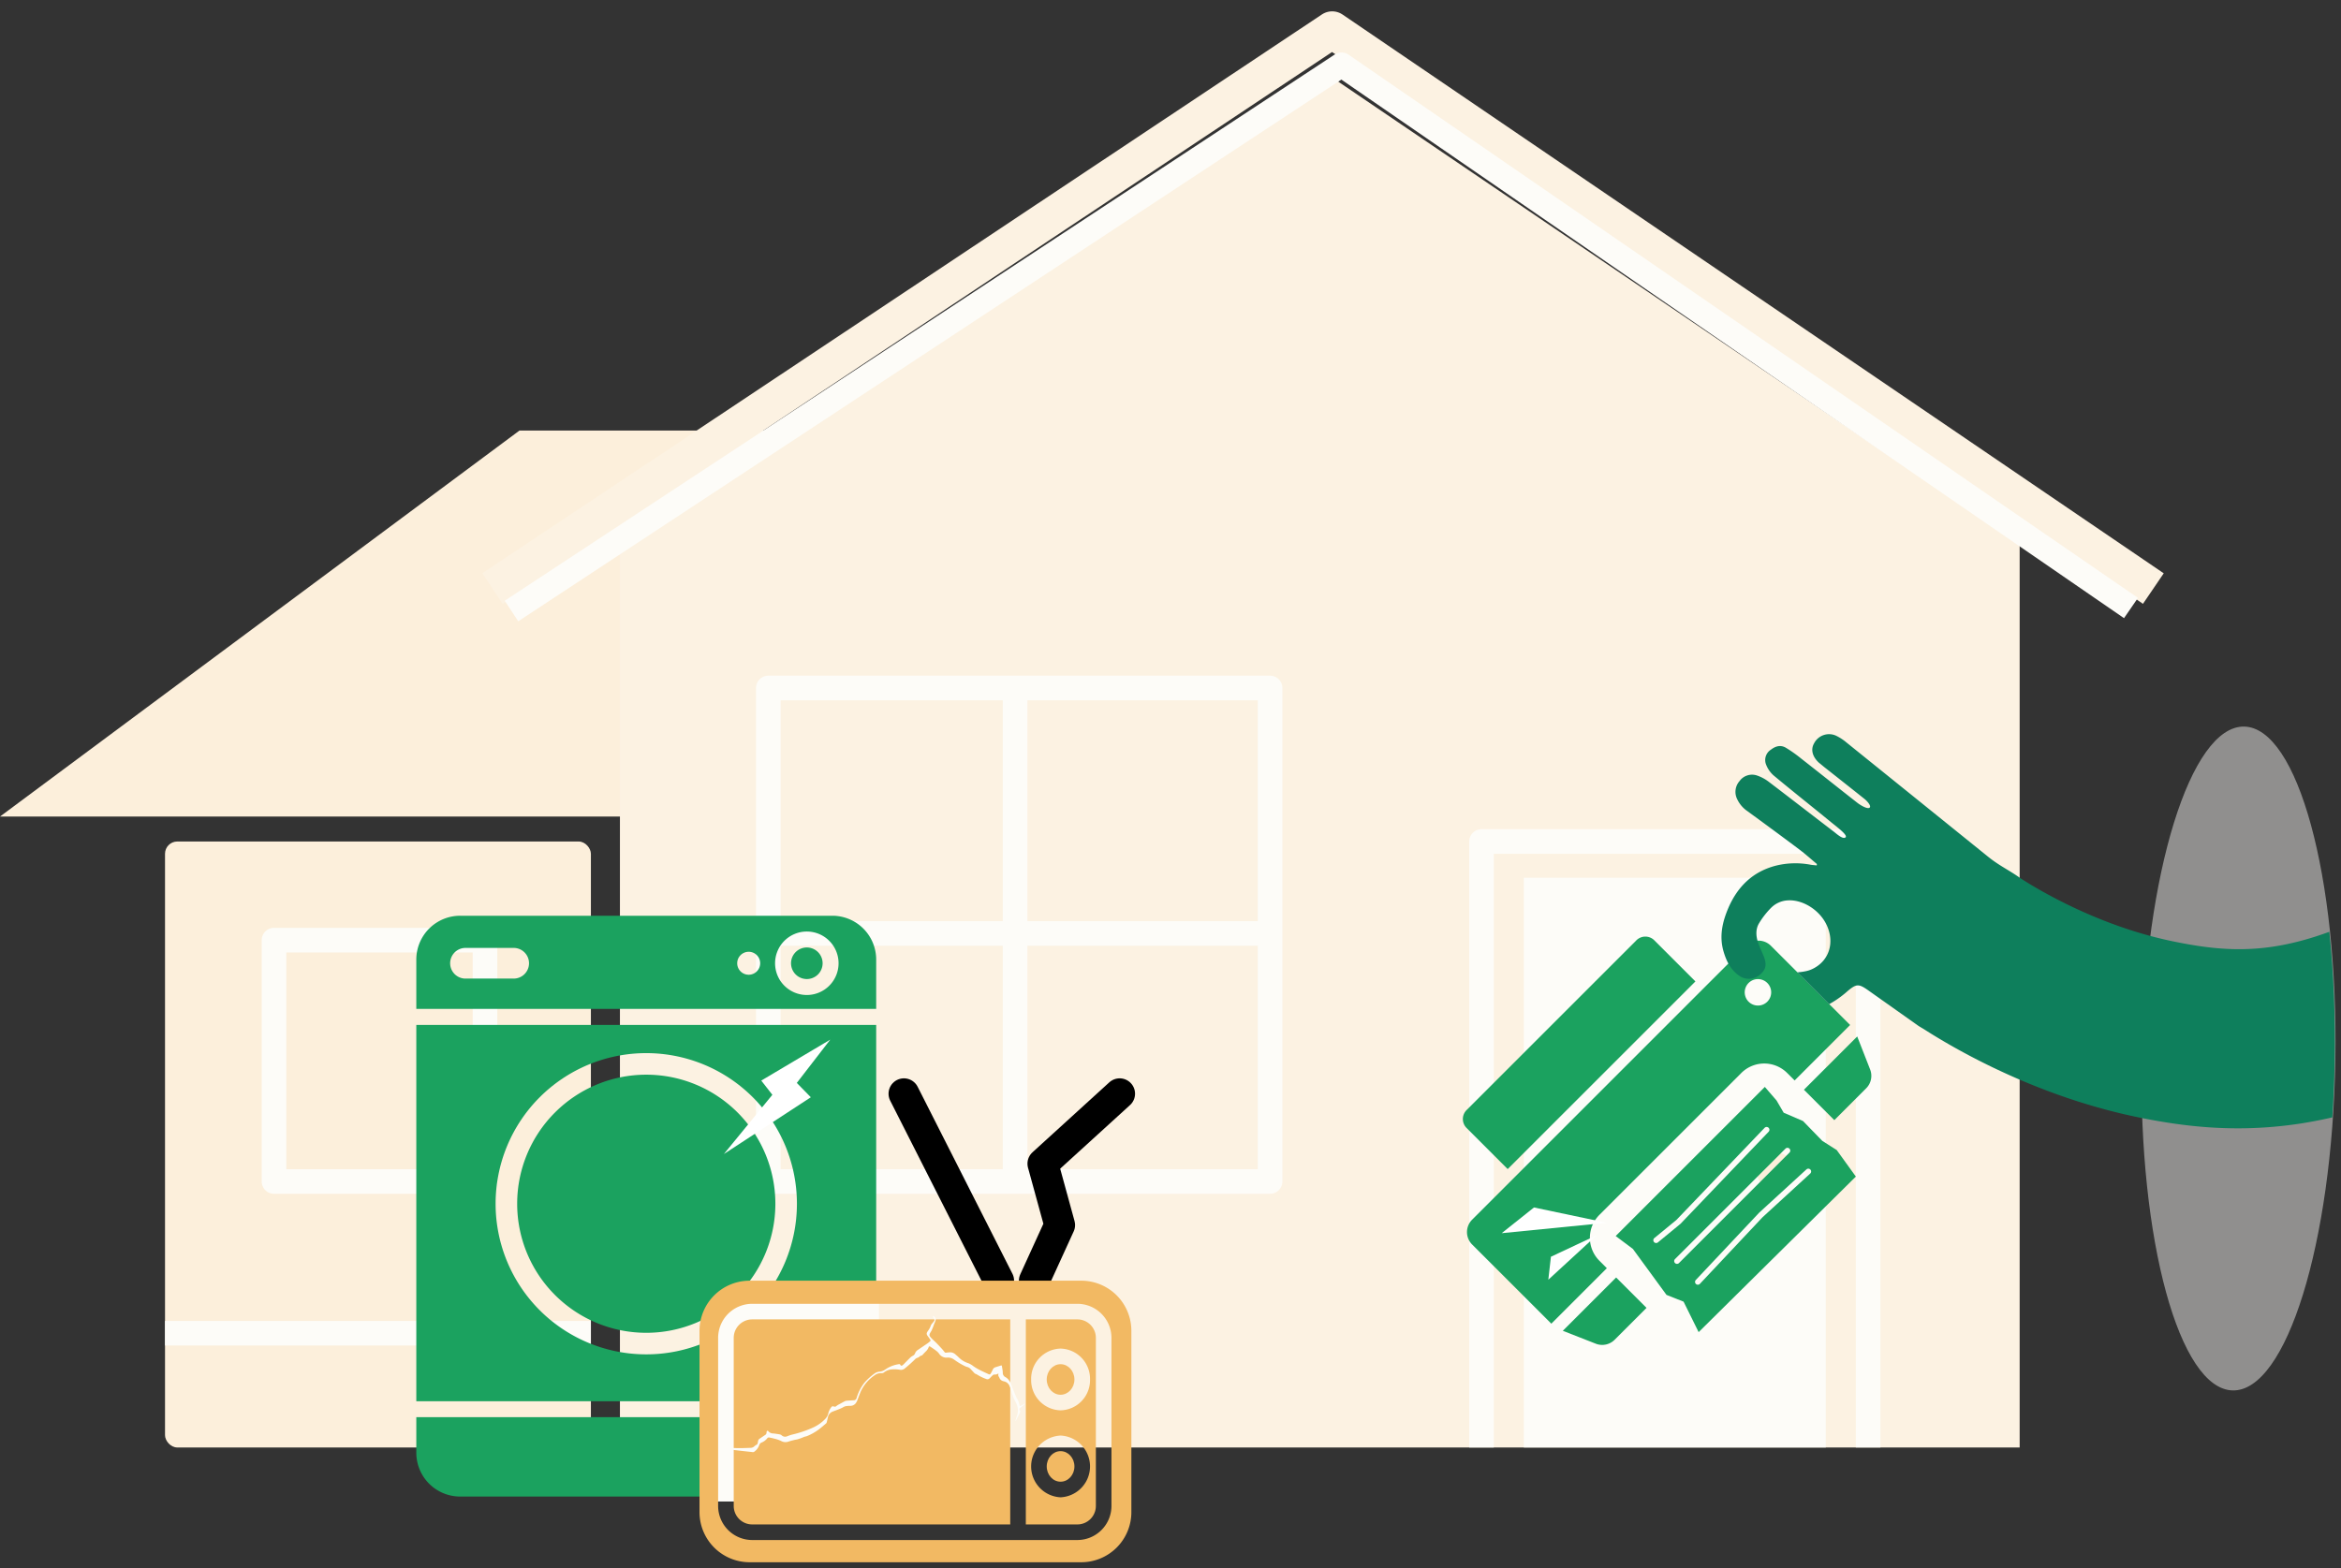 <svg xmlns="http://www.w3.org/2000/svg" xmlns:xlink="http://www.w3.org/1999/xlink" width="761" height="510" viewBox="0 0 761 510">
  <rect x="0" y="0" width="761" height="510" fill="#333333" stroke="none"/>
  <defs>
    <clipPath id="clip-path">
      <path id="Union_44" data-name="Union 44" d="M176.9,223.826c-5.934-1.146-11.335-7.954-15.775-18.867l-10.689-12.785-2-49.228L68.648,121.3,0,97.606s3.625-62.392,3.625-63.2S36.045,0,36.045,0L180.416,7.621l-.011.708a9.459,9.459,0,0,1,1.894-.158c17.388.3,30.641,48.864,29.6,108.463S195.92,224.3,178.532,224a9.425,9.425,0,0,1-1.338-.119l0,.291Z" transform="translate(2672.217 6837.077)" fill="#412727"/>
    </clipPath>
    <clipPath id="clip-path-2">
      <path id="Path_2412" data-name="Path 2412" d="M34.995,90.754,24.988,76.982,16.72,76.61l-5.93,2.83L1.97,76.61,0,58.68,15.58,42.23l12.53-2.97L11.48,19.04,19.57,3.28,53.39,0l59.6,61.72,36.67,23.39,59.82,2.57v67.81l-77-1.52L83.06,131.22,48.57,102.91Z" transform="translate(-3.12 -3.28)" fill="none"/>
    </clipPath>
  </defs>
  <g id="Electronic-illustration" transform="translate(-2146.274 3676.246)">
    <rect id="Rectangle_7052" data-name="Rectangle 7052" width="761" height="510" transform="translate(2146.274 -3676.246)" fill="none"/>
    <g id="Group_4277" data-name="Group 4277" transform="translate(2146.274 -3666.56)">
      <path id="Path_2175" data-name="Path 2175" d="M2636.52,15300.443H2530.628l-168.857,125.509H2636.52Z" transform="translate(-2361.77 -15170.12)" fill="#fcefdb"/>
      <path id="Path_936" data-name="Path 936" d="M460.605,43.463V337.206H5.59V43.463l231.426-151.8Z" transform="translate(195.933 123.786)" fill="#fcf2e2"/>
      <path id="Path_935" data-name="Path 935" d="M10.56,199.363V14.12h98.164V199.363" transform="translate(484.797 261.63)" fill="#fdfcf8"/>
      <path id="Path_1926" data-name="Path 1926" d="M173.672,174.593V14.12H10.56V174.593Z" transform="translate(239.203 199.908)" fill="none" stroke="#fdfcf8" stroke-linejoin="round" stroke-width="8"/>
      <path id="Path_937" data-name="Path 937" d="M3.57,187.073,276.521,5.37l266.948,181.7" transform="translate(156.531 -5.37)" fill="none" stroke="#fcf2e2" stroke-linejoin="round" stroke-width="12"/>
      <path id="Path_2177" data-name="Path 2177" d="M3.57,183,273.39,5.37,530.03,182.023" transform="translate(162.7 6.002)" fill="none" stroke="#fdfcf8" stroke-linejoin="round" stroke-width="8"/>
      <path id="Path_2172" data-name="Path 2172" d="M10.56,211.17V14.12H136.237V211.17" transform="translate(471.041 249.824)" fill="none" stroke="#fdfcf8" stroke-linejoin="round" stroke-width="8"/>
      <ellipse id="Ellipse_576" data-name="Ellipse 576" cx="6.141" cy="6.141" rx="6.141" ry="6.141" transform="translate(571.091 365.058)" fill="#fcefdb"/>
      <path id="Path_2173" data-name="Path 2173" d="M2186.3,16645.822h162.962" transform="translate(-1937.804 -16351.983)" fill="none" stroke="#fdfcf8" stroke-width="8"/>
      <path id="Path_2174" data-name="Path 2174" d="M0,0H162.963" transform="translate(329.978 375.318) rotate(-90)" fill="none" stroke="#fdfcf8" stroke-width="8"/>
      <rect id="Rectangle_6976" data-name="Rectangle 6976" width="138.442" height="197.05" rx="4" transform="translate(53.642 263.943)" fill="#fcefdb"/>
      <path id="Path_2176" data-name="Path 2176" d="M79.146,92.593V14.12H10.56V92.593Z" transform="translate(78.513 281.908)" fill="none" stroke="#fdfcf8" stroke-linejoin="round" stroke-width="8"/>
      <path id="Path_2178" data-name="Path 2178" d="M2186.3,16645.822h138.442" transform="translate(-2132.658 -16221.982)" fill="none" stroke="#fdfcf8" stroke-width="8"/>
    </g>
    <path id="Path_2365" data-name="Path 2365" d="M107.93,0c59.608,0,107.93,14.1,107.93,31.488S167.538,62.976,107.93,62.976,0,48.879,0,31.488,48.322,0,107.93,0Z" transform="matrix(-0.017, 1, -1, -0.017, 2907.274, -3439.447)" fill="#eeedeb" opacity="0.5"/>
    <g id="Layer_2" data-name="Layer 2" transform="translate(2602.069 -3294.33) rotate(-45)">
      <g id="Layer_1" data-name="Layer 1" transform="translate(0 0)">
        <path id="Path_1491" data-name="Path 1491" d="M245,159.62v13.974h14.654a5.706,5.706,0,0,0,5.227-3.418l4.62-10.556Z" transform="translate(-133.152 -86.75)" fill="#1ba25f"/>
        <path id="Path_1492" data-name="Path 1492" d="M2.19,159.62l4.615,10.555a5.716,5.716,0,0,0,5.232,3.419H26.705V159.62Z" transform="translate(-1.19 -86.75)" fill="#1ba25f"/>
        <path id="Path_1493" data-name="Path 1493" d="M131.638,58H5.707A5.707,5.707,0,0,0,0,63.7v36.421H25.515V96.7a10.55,10.55,0,0,1,10.55-10.55h65.219A10.55,10.55,0,0,1,111.848,96.7v3.419h25.51V63.7a5.7,5.7,0,0,0-5.72-5.7Zm-7.966,17.727a4.3,4.3,0,1,1,3.047-1.259A4.3,4.3,0,0,1,123.671,75.727Z" transform="translate(0 -31.522)" fill="#1ba25f"/>
        <path id="Path_1494" data-name="Path 1494" d="M60.017,0h78.065a4.109,4.109,0,0,1,4.109,4.109V23.018H55.89V4.109A4.109,4.109,0,0,1,60.017,0Z" transform="translate(-30.375 0)" fill="#1ba25f"/>
        <path id="Path_1495" data-name="Path 1495" d="M141.506,138.52H72.937l.991,6.916-2.844,18.3,2.369,5.478L69.91,179.684l71.907.37,1.7-10.5-1.205-5.414.128-9.012-2.529-6.346,1.173-4.46Zm-9.445,30.349-21.082-.913-29.7.913a.913.913,0,1,1,0-1.826l30.012-.913,20.772.913a.913.913,0,1,1,0,1.826Zm0-9.587H81.277a.913.913,0,1,1,0-1.826h50.783a.913.913,0,0,1,0,1.826Zm0-9.587-41.393.913-9.391-.913a.913.913,0,1,1,0-1.826l9.327.913,41.457-.913a.913.913,0,0,1,0,1.826Z" transform="translate(-37.995 -75.283)" fill="#1ba25f"/>
        <g id="Group_4086" data-name="Group 4086" transform="translate(9.4 36.38)">
          <path id="Path_1496" data-name="Path 1496" d="M33.92,81.2l13.2,20.238L20.59,79.69Z" transform="translate(-20.59 -79.69)" fill="#fff"/>
          <path id="Path_1497" data-name="Path 1497" d="M26.5,116.34l15.49,5.583-21.374-.895Z" transform="translate(-20.606 -99.609)" fill="#fff"/>
        </g>
      </g>
    </g>
    <g id="Group_4280" data-name="Group 4280" transform="translate(0 98.029)">
      <g id="Layer_1-2" data-name="Layer 1" transform="translate(2281.606 -3476.5)">
        <path id="Path_1269" data-name="Path 1269" d="M105.2,183.612a41.966,41.966,0,1,1,41.966-41.966A41.966,41.966,0,0,1,105.2,183.612Z" transform="translate(-30.446 -47.998)" fill="#1ba25f"/>
        <path id="Path_1270" data-name="Path 1270" d="M240.073,19.9a5.133,5.133,0,1,0,5.133,5.128A5.133,5.133,0,0,0,240.073,19.9Z" transform="translate(-113.127 -9.582)" fill="#1ba25f"/>
        <path id="Path_1271" data-name="Path 1271" d="M149.494,30.295V14.263A14.258,14.258,0,0,0,135.236,0H14.263A14.258,14.258,0,0,0,0,14.263V30.295ZM126.945,5.133a10.318,10.318,0,1,1-10.318,10.313A10.318,10.318,0,0,1,126.945,5.133Zm-18.9,6.585a3.733,3.733,0,1,1-3.728,3.728A3.733,3.733,0,0,1,108.047,11.718ZM15.819,10.463H31.477a4.988,4.988,0,1,1,0,9.97H15.819a4.988,4.988,0,0,1,0-9.97Z" transform="translate(0 0)" fill="#1ba25f"/>
        <path id="Path_1272" data-name="Path 1272" d="M0,314.48v11.552A14.258,14.258,0,0,0,14.263,340.29H135.236a14.258,14.258,0,0,0,14.258-14.258V314.48Z" transform="translate(0 -151.427)" fill="#1ba25f"/>
        <path id="Path_1273" data-name="Path 1273" d="M149.494,190.842V68.48H0V190.842ZM74.75,77.647a48.976,48.976,0,1,1-48.976,48.976A48.976,48.976,0,0,1,74.75,77.647Z" transform="translate(0 -32.974)" fill="#1ba25f"/>
        <path id="Path_1276" data-name="Path 1276" d="M190.64,117.081,218.9,98.625l-4.557-4.662L225.213,79.89,202.791,93.2l3.606,4.626Z" transform="translate(-90.654 -39.601)" fill="#fff"/>
      </g>
      <rect id="Rectangle_7054" data-name="Rectangle 7054" width="54" height="65" transform="translate(2378 -3351.029)" fill="#fdfcf8"/>
      <g id="Layer_2-2" data-name="Layer 2" transform="translate(2373.667 -3418.631)">
        <g id="Layer_1-3" data-name="Layer 1" transform="translate(0 0)">
          <line id="Line_213" data-name="Line 213" x2="30.81" y2="60.799" transform="translate(66.451 0)" fill="none" stroke="#000" stroke-linecap="round" stroke-linejoin="round" stroke-width="10"/>
          <path id="Path_1264" data-name="Path 1264" d="M27.758,0,2.788,22.745,8.263,42.707,0,60.8" transform="translate(108.823)" fill="none" stroke="#000" stroke-linecap="round" stroke-linejoin="round" stroke-width="10"/>
          <path id="Path_1265" data-name="Path 1265" d="M89.885,0H6.012A6.017,6.017,0,0,0,0,6.012v54.65a6.017,6.017,0,0,0,6.012,6.012H89.885Z" transform="translate(11.122 73.385)" fill="#f2b963"/>
          <ellipse id="Ellipse_497" data-name="Ellipse 497" cx="4.501" cy="4.968" rx="4.501" ry="4.968" transform="translate(112.873 116.229)" fill="#f2b963"/>
          <ellipse id="Ellipse_498" data-name="Ellipse 498" cx="4.501" cy="4.968" rx="4.501" ry="4.968" transform="translate(112.873 87.954)" fill="#f2b963"/>
          <path id="Path_1266" data-name="Path 1266" d="M16.758,0H0V66.674H16.758a6.017,6.017,0,0,0,6.012-6.012V6.012A6.017,6.017,0,0,0,16.758,0ZM11.3,57.853a10.051,10.051,0,0,1,0-20.079,10.051,10.051,0,0,1,0,20.079Zm0-28.28A9.818,9.818,0,0,1,1.734,19.536,9.823,9.823,0,0,1,11.3,9.494a9.827,9.827,0,0,1,9.57,10.042A9.809,9.809,0,0,1,11.3,29.573Z" transform="translate(106.076 73.385)" fill="#f2b963"/>
          <path id="Path_1267" data-name="Path 1267" d="M124.086,0H16.3A16.3,16.3,0,0,0,0,16.3V75.256a16.3,16.3,0,0,0,16.3,16.3H124.086a16.3,16.3,0,0,0,16.3-16.3V16.3A16.3,16.3,0,0,0,124.086,0Zm9.829,73.248a11.091,11.091,0,0,1-11.081,11.081H17.133A11.091,11.091,0,0,1,6.052,73.248V18.6A11.091,11.091,0,0,1,17.133,7.517h105.7A11.091,11.091,0,0,1,133.915,18.6Z" transform="translate(0 60.799)" fill="#f2b963"/>
          <path id="Path_1268" data-name="Path 1268" d="M98.792,28.6c-.132.117-.264.238-.4.35-.39.319-.786.639-1.171.963a.441.441,0,0,0-.1.664.821.821,0,0,1,.035.872c-.416.882-.872,1.754-1.313,2.626a.208.208,0,0,1-.051.066h-.076c.167-.558.3-1.125.507-1.663a5.231,5.231,0,0,0,.137-3.153,8.283,8.283,0,0,0-.943-2.078,19.264,19.264,0,0,1-1.075-3.153,15.068,15.068,0,0,0-.558-1.44,2.484,2.484,0,0,0-1.754-1.414l-.2-.056A1.789,1.789,0,0,1,90.5,20.012a1.111,1.111,0,0,0-.127-.243.887.887,0,0,1-.172-.877v-.233a1.931,1.931,0,0,1-1.374.355,1.014,1.014,0,0,0-.558.3c-.355.319-.679.684-1.014,1.014a.918.918,0,0,1-.958.162,15.375,15.375,0,0,1-3.041-1.47c-.193-.106-.4-.188-.6-.284a.759.759,0,0,1-.2-.127l-1.323-1.419a2.3,2.3,0,0,0-1.115-.644,4.108,4.108,0,0,1-.7-.269,21.969,21.969,0,0,1-3.523-2.124,3.33,3.33,0,0,0-2.251-.644,2.829,2.829,0,0,1-2.626-1.272,4.38,4.38,0,0,0-.953-.958c-.6-.466-1.237-.882-1.865-1.3-.329-.218-.476-.157-.6.213a3.472,3.472,0,0,1-.923,1.333c-.38.375-.73.776-1.1,1.161a.39.39,0,0,1-.193.127,1.521,1.521,0,0,0-.826.466,2.9,2.9,0,0,1-.664.329,1.648,1.648,0,0,0-.507.259,40.558,40.558,0,0,1-3.4,3.072,1.936,1.936,0,0,1-1.794.507,10.59,10.59,0,0,0-2.6-.1,4.689,4.689,0,0,0-2.535,1.014,1.08,1.08,0,0,1-.7.213,3.467,3.467,0,0,0-2.382.745A12.82,12.82,0,0,0,45.4,24.65c-.385.907-.7,1.85-1.07,2.768a4.749,4.749,0,0,1-.507.933,2.218,2.218,0,0,1-1.921.841c-.36,0-.725.041-1.085.071a2.889,2.889,0,0,0-1.151.431,15.622,15.622,0,0,1-1.571.7c-.553.223-1.115.416-1.668.634a2.438,2.438,0,0,0-1.647,1.86c-.117.563-.259,1.125-.4,1.683a.659.659,0,0,1-.193.335c-.674.573-1.348,1.161-2.028,1.7a17.4,17.4,0,0,1-4.157,2.418c-.279.112-.588.147-.872.243s-.553.238-.831.335a14.8,14.8,0,0,1-1.521.507,22.077,22.077,0,0,0-2.9.735,2.829,2.829,0,0,1-2.291-.213,9.752,9.752,0,0,0-1.582-.6c-.776-.223-1.566-.4-2.362-.553a.639.639,0,0,0-.507.172,4.5,4.5,0,0,1-2.028,1.521,1.328,1.328,0,0,0-.629.72,4.411,4.411,0,0,1-1.713,2.266.674.674,0,0,1-.365.091c-2.646-.294-5.292-.573-7.933-.907a16.489,16.489,0,0,1-2.109-.537.507.507,0,0,1-.2-.132c-.142-.122-.238-.289-.1-.451s.314-.061.436.066a2.028,2.028,0,0,0,1.435.507c1.353.086,2.707.147,4.055.157,1.212,0,2.423-.061,3.64-.1a1.8,1.8,0,0,0,1.338-.6,3.928,3.928,0,0,1,.629-.406.8.8,0,0,0,.309-.329,4.927,4.927,0,0,0,.167-.831,1.12,1.12,0,0,1,.507-.8l1.744-1.186a.928.928,0,0,0,.507-.923.674.674,0,0,1,.112-.34c.112-.188.284-.233.416-.041a2.112,2.112,0,0,0,1.723.781c.664.081,1.348.172,2.028.3a1.348,1.348,0,0,1,.639.309,1.632,1.632,0,0,0,1.723.329,15.718,15.718,0,0,1,1.663-.568,35.889,35.889,0,0,0,7.011-2.382,12.921,12.921,0,0,0,3.9-2.854,3.787,3.787,0,0,0,.9-1.855,5.576,5.576,0,0,1,.978-1.881.542.542,0,0,1,.618-.208l.324.076a.639.639,0,0,0,.654-.177,4.822,4.822,0,0,1,.918-.573c.618-.345,1.237-.689,1.87-1.014A2,2,0,0,1,41,27.52c.745-.061,1.49-.086,2.235-.142a.918.918,0,0,0,.872-.771,15.349,15.349,0,0,1,2.453-4.836,19.139,19.139,0,0,1,3.432-3.133,3.077,3.077,0,0,1,1.582-.563,3.772,3.772,0,0,0,1.784-.654,10.376,10.376,0,0,1,3.959-1.688c.167-.035.335-.066.507-.091a.426.426,0,0,1,.507.233.39.39,0,0,0,.634.167,2.534,2.534,0,0,0,.456-.39c.781-.781,1.521-1.576,2.337-2.342a7.322,7.322,0,0,1,.765-.476,1.48,1.48,0,0,0,.542-.613,2.22,2.22,0,0,1,1.014-1.242c1.054-.735,2.124-1.445,3.183-2.175a8.475,8.475,0,0,0,.7-.573.39.39,0,0,0,.081-.568c-.228-.345-.461-.684-.715-1.014-.558-.73-.578-1.039-.051-1.794a6.154,6.154,0,0,0,.963-1.81,3.071,3.071,0,0,1,.613-.847,6.274,6.274,0,0,0,.507-.7.542.542,0,0,0-.147-.7,1.632,1.632,0,0,1-.294-.558C68.9.182,68.97.06,69.031.015s.152.025.213.071A1.227,1.227,0,0,1,69.751,1.5c-.117.4-.319.781-.476,1.176-.122.314-.223.639-.345.958s-.289.7-.451,1.054a4.961,4.961,0,0,1-.319.547c-.507.836-.507,1.125.157,1.84.532.588,1.151,1.105,1.708,1.668s1.217,1.267,1.81,1.916c.309.34.588.694.867,1.059a.471.471,0,0,0,.507.188c.431-.061.862-.1,1.3-.122a2.585,2.585,0,0,1,1.8.76,12.635,12.635,0,0,1,1.059.958,7.446,7.446,0,0,0,3.041,1.825,6.64,6.64,0,0,1,1.663.978A17.823,17.823,0,0,0,84.36,17.65c.852.441,1.739.816,2.606,1.227.39.182.507.162.745-.218s.466-.872.689-1.313a1.323,1.323,0,0,1,.776-.684c.613-.208,1.237-.385,1.85-.583.208-.066.289.041.314.213.1.679.248,1.353.284,2.028a1.592,1.592,0,0,0,.75,1.485H92.4c1.353.73,1.84,2.028,2.327,3.386.39,1.059.841,2.1,1.267,3.148a1.8,1.8,0,0,0,.157.329,6.27,6.27,0,0,1,.887,2.241c.1.421.177.441.563.228l1.146-.654Z" transform="translate(6.965 72.301)" fill="#fdfcf8"/>
        </g>
      </g>
    </g>
    <g id="Mask_Group_275" data-name="Mask Group 275" transform="translate(21.1 -10284.867)" clip-path="url(#clip-path)">
      <g id="Layer_2-3" data-name="Layer 2" transform="translate(2669.242 6854.349) rotate(-9)">
        <g id="Layer_1-4" data-name="Layer 1" transform="translate(5.926 0.939)">
          <g id="Group_4352" data-name="Group 4352" clip-path="url(#clip-path-2)">
            <path id="Path_2411" data-name="Path 2411" d="M206.69,90.43l-1.45.37c-24,5.94-38.72,3.41-56-3-23.24-8.5-40.95-23.11-46.9-28.43-3.15-3.13-6.15-5.07-9.33-8.59q-19.86-22-39.76-44a15.88,15.88,0,0,0-2.93-2.62,5.47,5.47,0,0,0-7.38,1.31c-1.47,1.77-1.3,4.15.48,6.45.47.52.94,1.05,1.4,1.58,3.81,4.13,7.63,8.26,11.42,12.41.75.81,1.82,2.51,1.32,3-.63.71-2.73-1-3.7-2-5.33-5.72-10.6-11.5-15.93-17.22a43.209,43.209,0,0,0-4.34-4.22c-1.55-1.25-3.22-1-4.86-.12a4,4,0,0,0-2.38,4.22,9,9,0,0,0,1.95,4.22c5.25,6,10.68,11.88,16,17.86,1.46,1.65,4.68,4.9,4,5.6C47.41,38,45.76,36,44.85,35c-6.18-6.49-12.3-13-18.5-19.49A13.4,13.4,0,0,0,23.05,13a5,5,0,0,0-6,.85,5.29,5.29,0,0,0-1.69,5.63,9.7,9.7,0,0,0,2.71,4.44c4.91,4.93,9.77,9.85,14.6,14.83,1.76,1.81,3.35,3.78,5,5.67l-.13.44c-.63-.18-1.29-.32-1.89-.52a26.35,26.35,0,0,0-11.37-1.47c-7.59.77-13.18,4.74-17.22,11.07C4.5,58,2.62,62.42,3.23,67.6c.41,3.4,1.39,6.54,4,8.93a5.45,5.45,0,0,0,6.48.55c2.14-1.21,2.79-2.78,2.25-5.5-.34-1.57-.82-3.06-1.12-4.61-.43-2.32-.27-4.65,1.23-6.45a26.57,26.57,0,0,1,4.64-4.35,8.26,8.26,0,0,1,5.81-1.55c4.74.46,9.52,4.57,11.09,9.58,2,6.35-1,12.26-7.17,13.82-1.92.48-4.06.2-6.1.14-1.21,0-2.4-.44-3.6-.47A5.69,5.69,0,0,0,15,82.56c-.46,2.75.51,4.7,3.42,6.49A16.51,16.51,0,0,0,30.6,91.18a32.37,32.37,0,0,0,10.54-4.44c3.13-1.86,3.88-1.77,6.55.82l14.13,13.79c.61.59,1.34,1.14,1.92,1.65h0c9.75,8.67,33.58,27.84,65.36,39.53,14,5.16,30.54,9.83,51.33,9.83a152,152,0,0,0,25.82-2.3c.76-8.43,1.24-17.26,1.4-26.36C207.85,112.1,207.5,100.92,206.69,90.43Z" transform="translate(-3.12 -3.28)" fill="#0e7f5c"/>
          </g>
        </g>
      </g>
    </g>
  </g>
</svg>
